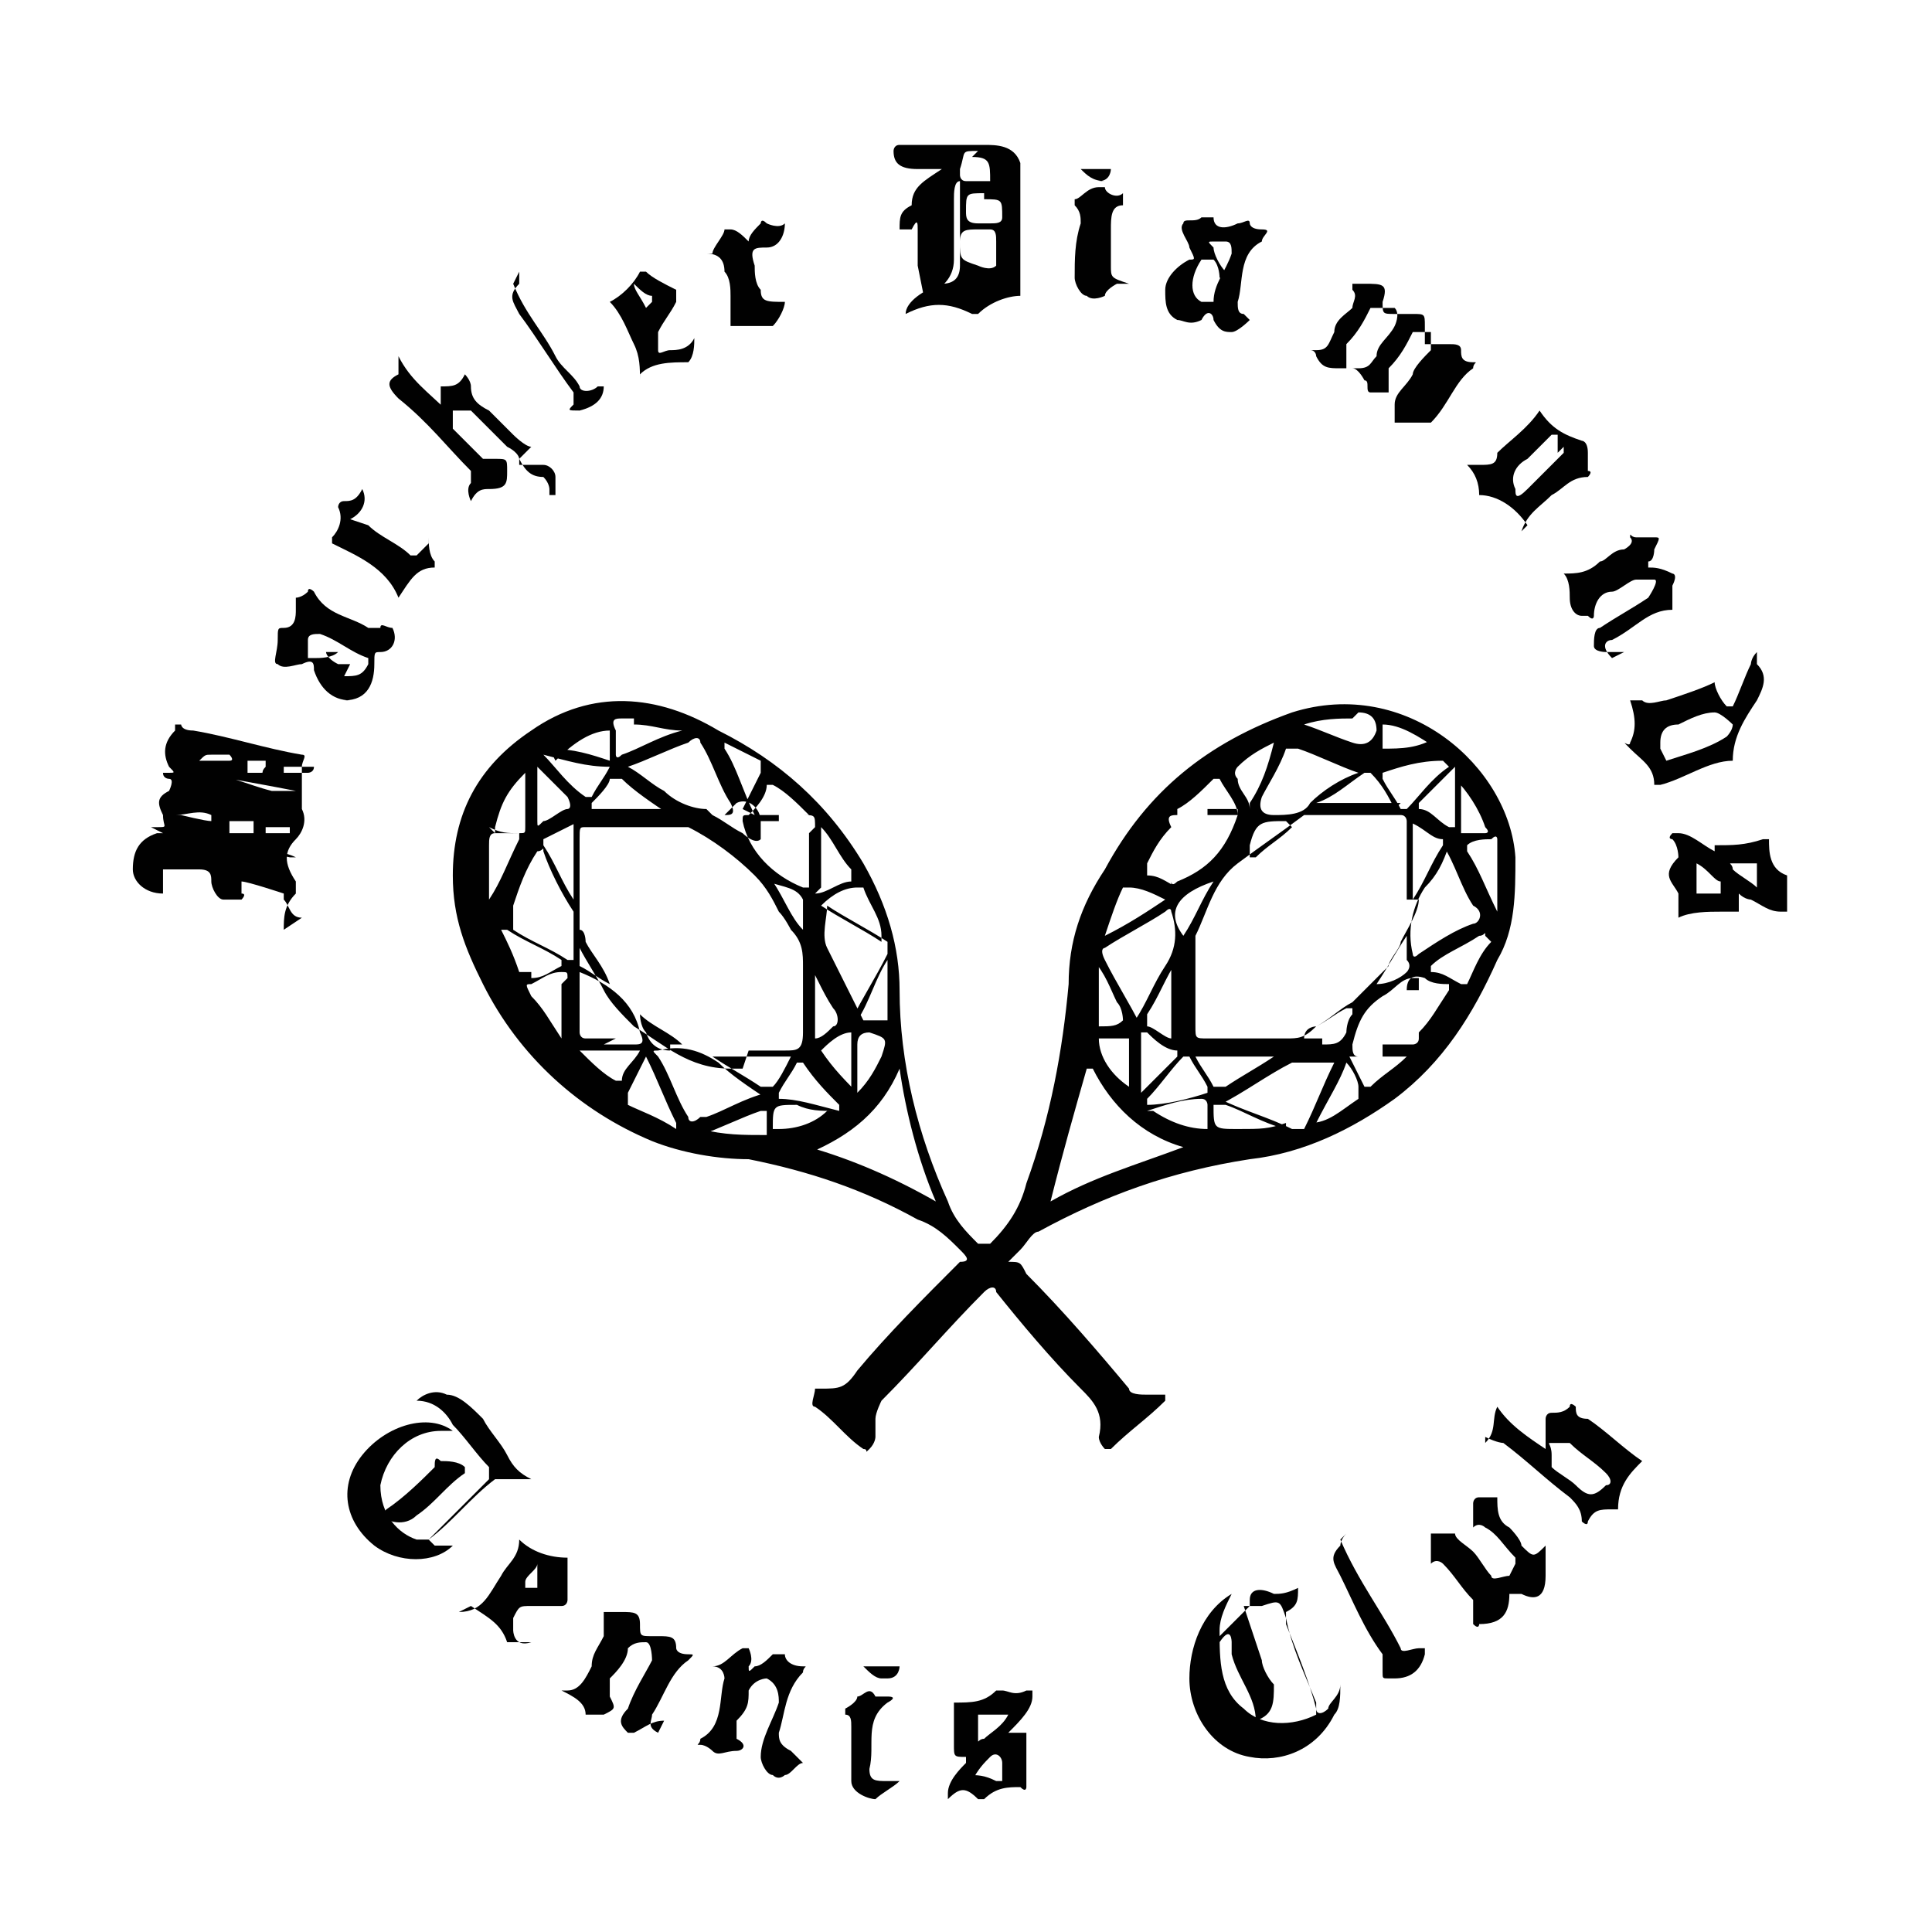 <svg viewBox="0 0 32 32" version="1.1" xmlns="http://www.w3.org/2000/svg" data-sanitized-data-name="Layer 1" data-name="Layer 1" id="Layer_1">
  <defs>
    <style>
      .cls-1 {
        fill: #010101;
        stroke-width: 0px;
      }
    </style>
  </defs>
  <path d="M16.7,20.9c.2,0,.2,0,.3.2.6.6,1.2,1.3,1.7,1.9,0,.1.2.1.3.1.1,0,.2,0,.3,0,0,0,0,0,0,.1-.3.3-.6.5-.9.8,0,0,0,0-.1,0,0,0-.1-.1-.1-.2.1-.4-.1-.6-.3-.8-.5-.5-1-1.1-1.4-1.6,0-.1-.1-.1-.2,0-.6.6-1.1,1.2-1.7,1.8,0,0-.1.2-.1.3,0,0,0,.2,0,.3,0,0,0,.1-.1.2s0,0-.1,0c-.3-.2-.5-.5-.8-.7-.1,0,0-.2,0-.3,0,0,0,0,.1,0,.3,0,.4,0,.6-.3.5-.6,1.1-1.2,1.7-1.8,0,0,0,0,0,0,.2,0,.1-.1,0-.2-.2-.2-.4-.4-.7-.5-.9-.5-1.8-.8-2.8-1-.5,0-1.1-.1-1.6-.3-1.2-.5-2.2-1.4-2.8-2.6-.3-.6-.5-1.1-.5-1.8,0-1,.4-1.8,1.3-2.4,1-.7,2.1-.6,3.1,0,1,.5,1.8,1.2,2.4,2.2.4.7.6,1.4.6,2.1,0,1.2.3,2.4.8,3.5.1.3.3.5.5.7,0,0,.1,0,.2,0,.3-.3.5-.6.6-1,.4-1.1.6-2.2.7-3.3,0-.7.2-1.3.6-1.9.7-1.3,1.7-2.1,3.1-2.6,1.9-.6,3.6.9,3.7,2.4,0,.6,0,1.2-.3,1.7-.4.9-.9,1.7-1.7,2.3-.7.5-1.5.9-2.4,1-1.3.2-2.4.6-3.5,1.2-.1,0-.2.2-.3.3,0,0-.1.1-.2.2ZM12.4,17.4h0c0,0,.2,0,.3,0,0,0,.2,0,.3,0,.2,0,.3,0,.3-.3,0-.4,0-.7,0-1.1,0-.2,0-.4-.2-.6,0,0-.1-.2-.2-.3-.1-.2-.2-.4-.4-.6-.3-.3-.7-.6-1.1-.8,0,0-.1,0-.2,0-.5,0-1,0-1.5,0-.1,0-.1,0-.1.2,0,.5,0,.9,0,1.4,0,.1,0,.2,0,.4.1.2.3.5.4.7.1.2.3.4.5.6.5.3.9.7,1.6.7,0,0,.1,0,.2,0ZM23.3,14.9c0-.5,0-.9,0-1.3,0,0,0-.1-.1-.1-.5,0-1,0-1.5,0,0,0-.1,0-.1,0-.4.3-.7.5-1.1.8-.4.3-.5.8-.7,1.2,0,0,0,.1,0,.2,0,.4,0,.9,0,1.3,0,.2,0,.2.2.2.4,0,.8,0,1.3,0,.2,0,.3,0,.5-.2.2-.1.4-.3.6-.4.2-.2.4-.4.6-.6,0-.1.2-.3.2-.4.1-.2.3-.5.3-.7ZM18,17.7c-.2.7-.4,1.4-.6,2.2.7-.4,1.4-.6,2.2-.9-.7-.2-1.2-.7-1.5-1.3ZM13.4,19c.7.2,1.4.5,2.1.9-.3-.7-.5-1.5-.6-2.2-.3.7-.8,1.1-1.5,1.4ZM20.2,18.2c.4.2.8.3,1.2.5,0,0,.2,0,.2,0,.2-.4.3-.7.5-1.1,0,0,0,0,0,0-.2,0-.4,0-.7,0-.4.2-.8.5-1.2.7ZM12.7,18.2c-.3-.2-.6-.4-.8-.6-.3-.2-.6-.3-1-.2-.1,0-.1,0,0,.1.2.3.3.7.5,1,0,.1.1.1.2,0,0,0,0,0,.1,0,.3-.1.6-.3,1-.4ZM21.1,13.5c.2,0,.5,0,.6-.2.2-.2.5-.4.8-.5,0,0,0,0,0,0,0,0,0,0,0,0-.3-.1-.7-.3-1-.4,0,0-.1,0-.2,0-.1.3-.3.6-.4.8q-.1.3.2.3ZM18.8,16.9c.2-.3.3-.6.5-.9.2-.3.2-.6.1-.9,0,0,0,0,0,0,0,0,0-.1-.1,0-.3.2-.7.4-1,.6,0,0-.1,0,0,.2.2.4.4.7.6,1.1ZM11.8,13.5c0,0,.1,0,.2,0,.1,0,.2,0,.1-.2-.2-.3-.3-.7-.5-1,0-.1-.1-.1-.2,0-.3.1-.7.3-1,.4,0,0,0,0,0,0,0,0,0,0,0,0,.2.1.4.3.6.4.2.2.5.3.7.3ZM14.1,16.9c.2-.4.4-.7.6-1.1,0,0,0-.2,0-.2-.3-.2-.7-.4-1-.6,0,0,0,0,0,0,0,.2-.1.5,0,.7.2.4.4.8.6,1.2ZM9.5,15.4c0-.1,0-.2,0-.3-.2-.3-.4-.7-.5-1,0-.1,0,0-.1,0-.2.3-.3.6-.4.9,0,.2,0,.3,0,.4.3.2.6.3.9.5,0,0,.1,0,.1,0,0-.1,0-.3,0-.4ZM24,14c-.1.3-.2.5-.4.7-.2.3-.3.7-.2,1.1,0,0,0,.1.1,0,.3-.2.6-.4.9-.5.1,0,.2-.2,0-.3-.2-.3-.3-.7-.5-1ZM13.5,13.7c0-.2,0-.2-.2-.2-.3,0-.6,0-.9,0-.1,0-.1,0-.1.1.1.5.5.9,1,1.1,0,0,.1,0,.1,0,0-.3,0-.6,0-.9ZM20,13.5h0c-.2,0-.3,0-.5,0-.1,0-.2,0-.1.2,0,.3,0,.6,0,.9,0,0,0,.1.1,0,.5-.2.8-.5,1-1.1,0,0,0-.1,0-.1-.2,0-.3,0-.5,0ZM22.9,17.3h0c.2,0,.3,0,.5,0,0,0,.1,0,.1-.1,0-.3,0-.7,0-1,0,0,0,0-.1,0-.2,0-.3.2-.5.3-.3.2-.4.4-.5.8,0,.1,0,.2.1.2.1,0,.3,0,.4,0ZM10,17.3h0c.2,0,.3,0,.5,0,.1,0,.2,0,.1-.2-.1-.5-.5-.8-1-1,0,0,0,0,0,0,0,.3,0,.7,0,1,0,0,0,.1.1.1.2,0,.3,0,.5,0ZM24.8,14.4c0-.2,0-.3,0-.5,0,0,0-.1-.1,0-.1,0-.3,0-.4.1,0,0,0,0,0,.1.2.3.3.6.5,1,0,0,0,0,0,0,0,0,0,0,0,0,0-.2,0-.4,0-.6ZM10.5,11.9h-.2c-.1,0-.2,0-.1.2,0,.1,0,.3,0,.4,0,0,0,.1.1,0,.3-.1.6-.3,1-.4,0,0,0,0,0,0,0,0,0,0,0,0-.3,0-.5-.1-.8-.1ZM8.2,13.8c-.1,0-.1.1-.1.2,0,.3,0,.6,0,.9,0,0,0,0,0,0,0,0,0,0,0,0,.2-.3.3-.6.5-1,0,0,0,0,0-.1-.2,0-.3,0-.5-.1ZM22.4,11.9c-.2,0-.5,0-.8.1,0,0,0,0,0,0,0,0,0,0,0,0,.3.1.5.2.8.3q.3.1.4-.2s0,0,0,0q0-.3-.3-.3ZM23.1,13.4c-.1-.2-.2-.4-.4-.6,0,0-.1,0-.1,0-.3.2-.5.4-.8.5,0,0,0,0,0,0,0,0,0,0,.1,0,.4,0,.8,0,1.3,0ZM11.1,13.5s0,0,0,0,0,0,0,0c-.3-.2-.6-.4-.8-.6,0,0-.1,0-.2,0,0,.1-.2.3-.3.4,0,0,0,.1,0,.1.4,0,.8,0,1.2,0ZM9.6,13.6c-.2.1-.4.2-.6.3,0,0,0,0,0,.1.2.3.3.6.5.9,0,0,0,0,0,0,0,0,0,0,0,0,0-.4,0-.9,0-1.3ZM23.4,13.6v1.3s0,0,0,0,0,0,0,0c.2-.3.3-.6.5-.9,0,0,0-.1,0-.1-.2,0-.3-.2-.6-.3ZM13.1,17.5c-.2,0-.3,0-.5,0-.3,0-.5,0-.8,0,0,0,0,0,0,0,0,0,0,0,0,0,.3.2.5.3.8.5,0,0,.1,0,.2,0,.1-.1.2-.3.3-.5ZM19.8,17.5c.1.2.2.3.3.5,0,0,.1,0,.2,0,.3-.2.5-.3.8-.5,0,0,0,0,0,0,0,0,0,0,0,0-.2,0-.5,0-.7,0-.2,0-.3,0-.5,0ZM13.5,15.9s0,0,0,0v1.3c0,0,0,0,0,0,.1,0,.2-.1.3-.2.1,0,.1-.2,0-.3-.2-.3-.3-.6-.5-.9ZM12.9,13.5h0c.2,0,.3,0,.5,0s0,0,0,0c0,0,0,0,0,0-.2-.2-.4-.4-.6-.5,0,0-.1,0-.1,0,0,.2-.2.4-.3.5,0,0,0,.1,0,.1.2,0,.3,0,.5,0ZM20,13.5h0c.2,0,.3,0,.5,0s.1,0,0,0c0-.2-.2-.4-.3-.6,0,0,0,0-.1,0-.2.2-.4.4-.6.5,0,0,0,0,0,.1,0,0,0,0,0,0,.2,0,.3,0,.4,0ZM19,18.3c.3,0,.7-.1,1-.2,0,0,0,0,0-.1-.1-.2-.2-.3-.3-.5,0,0,0,0-.1,0-.2.2-.4.5-.6.7,0,0,0,0,0,0,0,0,0,0,0,0ZM23.9,12.6s0,0,0,0c-.4,0-.7.1-1,.2,0,0,0,0,0,.1.1.2.2.3.3.5,0,0,0,0,.1,0,.2-.2.4-.5.7-.7ZM18.8,18.2s0,0,0,0c.2-.2.5-.5.7-.7,0,0,0,0,0-.1-.2,0-.4-.2-.5-.3,0,0,0,0-.1,0,0,.4,0,.7,0,1.1ZM9,12.5s0,0,0,0c.2.2.4.5.7.7,0,0,0,0,.1,0,.1-.2.2-.3.3-.5,0,0,0,0,0,0-.4,0-.7-.1-1.1-.2ZM14.1,18.2s0,0,0,0c0-.4,0-.7,0-1.1,0,0,0,0,0,0-.2,0-.4.2-.5.3,0,0,0,0,0,0,.2.3.4.5.7.8ZM8.9,12.7c0,0,0,0,0,0,0,.3,0,.6,0,.9,0,.1,0,.1.1,0,.1,0,.3-.2.4-.2,0,0,.1,0,0-.2-.2-.2-.4-.4-.6-.6,0,0,0,0,0,0ZM13.9,18.3s0,0,0,0c0,0,0,0,0,0-.2-.2-.4-.4-.6-.7,0,0,0,0-.1,0-.1.2-.2.3-.3.5,0,0,0,.1,0,.1.3,0,.6.1,1,.2ZM9.4,16.2c0-.1,0-.1-.1-.1-.2,0-.3.1-.5.2-.1,0-.1,0,0,.2.2.2.3.4.5.7,0,0,0,0,0,0,0,0,0,0,0,0,0-.3,0-.6,0-.9ZM24.1,12.9h0s0,0,0-.1,0-.1,0-.1c0,0,0,0,0,0-.2.2-.4.4-.6.6,0,0,0,.1,0,.1.2,0,.3.2.5.3,0,0,.1,0,.1,0,0-.3,0-.5,0-.8ZM23.5,16.4c0,.2,0,.5,0,.7,0,0,0,0,0,0,0,0,0,0,0,0,.2-.2.3-.4.5-.7,0,0,0,0,0-.1-.1,0-.3,0-.4-.1q-.3-.1-.3.2ZM19.4,14.7c0-.3,0-.6,0-.9,0,0,0,0,0-.1,0,0,0,0,0,0-.2.2-.3.4-.4.6,0,.1,0,.1,0,.2.2,0,.3.1.5.2.1,0,.2,0,.1,0ZM13.5,14.8c.2,0,.4-.2.6-.2,0,0,0,0,0-.2-.2-.2-.3-.5-.5-.7,0,0,0,0,0,0,0,0,0,0,0,0,0,.3,0,.7,0,1ZM19.5,15.9s0,0,0,0c-.2.3-.3.6-.5.9,0,0,0,.1,0,.2.1,0,.3.2.4.2,0,0,0,0,0,0v-1.3ZM10.1,17.4h0c-.2,0-.3,0-.5,0,0,0,0,0,0,0,0,0,0,0,0,0,.2.2.4.4.6.5,0,0,.1,0,.1,0,0-.2.2-.3.3-.5,0,0,0-.1,0,0-.1,0-.3,0-.4,0ZM12.3,13.4c.1-.2.2-.4.3-.6,0-.1,0-.2,0-.2-.2-.1-.4-.2-.6-.3,0,0,0,0,0,0,0,0,0,0,0,.1.2.3.3.7.5,1.1ZM22.3,17.4c.1.2.2.4.3.6,0,0,0,0,.1,0,.2-.2.4-.3.6-.5,0,0,0,0,0,0,0,0,0,0,0,0h-1ZM20.7,13.3s0,0,0,0c.2-.3.3-.6.4-1,0,0,0,0,0,0,0,0,0,0,0,0-.2.1-.4.2-.6.4,0,0-.1.1,0,.2,0,.2.2.3.2.5,0,0,0,0,0,0ZM8.8,16.2c.2,0,.3-.1.5-.2,0,0,0,0,0-.1-.3-.2-.6-.3-.9-.5,0,0,0,0-.1,0,0,0,0,0,0,0,.1.2.2.4.3.7,0,0,0,0,.2,0ZM24.6,15.5c0-.1,0,0-.1,0-.3.2-.6.3-.8.5,0,0,0,.1,0,.1.2,0,.3.1.5.2,0,0,.1,0,.1,0,.1-.2.2-.5.4-.7ZM19.3,14.9c-.2-.1-.4-.2-.6-.2,0,0-.1,0-.1,0-.1.2-.2.5-.3.8.4-.2.7-.4,1-.6ZM14.6,15.5s0,0,0,0c0-.3-.2-.5-.3-.8,0,0,0,0-.1,0-.2,0-.4.1-.6.3.3.2.7.4,1,.6ZM21.7,18.6c.3,0,.5-.2.8-.4,0,0,0-.1,0-.2,0-.1-.1-.3-.2-.4,0,0,0-.1,0,0,0,0,0,0,0,0-.1.3-.3.6-.5,1ZM11.2,18.6c-.2-.4-.3-.7-.5-1.1-.1.2-.2.4-.3.6,0,0,0,.1,0,.2.2.1.5.2.8.4ZM24.2,12.8c0,.4,0,.7,0,1,0,0,0,0,0,0,.1,0,.3,0,.4,0,0,0,.1,0,0-.1-.1-.3-.3-.6-.5-.8ZM23.8,12.4c-.3-.2-.6-.4-.9-.4,0,0,0,0,0,0,0,.1,0,.3,0,.4,0,0,0,.1,0,0,.3,0,.6,0,.9-.2ZM9.1,12.4c.4,0,.7.1,1,.2,0,0,0,0,0,0,0-.2,0-.3,0-.5,0,0,0,0,0,0-.3,0-.6.2-.9.5ZM8.7,12.8c-.3.3-.4.5-.5.9,0,0,0,0,0,.1.1,0,.3,0,.4,0,.1,0,.1,0,.1-.1,0-.3,0-.6,0-.9ZM14.7,15.9c-.2.3-.3.7-.5,1,0,0,0,0,0,0,.1,0,.2,0,.4,0,0,0,0,0,.1,0,0-.4,0-.7,0-1.1ZM18.2,15.9c0,.4,0,.7,0,1.1,0,0,0,0,0,0,.2,0,.3,0,.4-.1,0,0,0-.2-.1-.3,0,0,0,0,0,0-.1-.2-.2-.5-.4-.7ZM21.3,18.7c-.4-.1-.7-.3-1-.4-.1,0-.2,0-.2,0,0,.4,0,.4.4.4s.5,0,.8-.1ZM11.6,18.7c.4.1.7.1,1.1.1,0,0,0,0,0,0,0-.1,0-.3,0-.4,0,0,0,0-.1,0-.3.1-.7.3-1,.4ZM18.7,18.1c0-.3,0-.6,0-.9,0,0,0,0,0,0-.1,0-.3,0-.4,0,0,0-.1,0-.1,0,0,.3.2.6.5.8ZM14.2,18.1c.2-.2.3-.4.4-.6.1-.3.1-.3-.2-.4q-.2,0-.2.2s0,0,0,0c0,.2,0,.5,0,.8ZM13.8,18.4s0,0,0,0c-.2,0-.4,0-.6-.1-.4,0-.4,0-.4.4,0,0,0,0,0,0,0,0,0,0,.1,0,.3,0,.6-.1.8-.3ZM19.1,18.4c.3.2.6.3.9.3,0,0,0,0,0,0,0-.1,0-.2,0-.4,0,0,0-.1-.1-.1-.3,0-.6.1-.9.2ZM21.3,13.6c0,0,0,0,0,0-.4,0-.5,0-.6.4,0,0,0,0,0,.1,0,0,0,0,0,.1,0,0,0,0,.1,0,.2-.2.4-.3.6-.5,0,0,0,0,0,0ZM12,13.5c0,0-.1,0-.2,0,0,0,0,0,0,0,0,0,0,0,0,0,.2.1.3.2.5.3,0,0,.2.2.3.1,0,0,0-.2,0-.3,0-.2-.2-.4-.4-.3ZM10.1,16.3c-.1-.3-.3-.5-.4-.7,0,0,0-.2-.1-.2,0,0,0,.1,0,.2,0,0,0,.2,0,.2,0,0,0,.1,0,.2.2.1.3.2.5.3ZM11.1,17.3s.1,0,.2,0c0,0,0,0,0,0,0,0,0,0,0,0-.2-.2-.5-.3-.7-.5,0,0,0,0,0,0,0,0,0,0,0,0,0,0,0,.2.1.3q.1.3.4.3ZM19.6,15.5c.2-.3.3-.6.5-.9-.6.2-.8.5-.5.9ZM22.8,16.3c.2,0,.4-.1.5-.2,0,0,.1-.1,0-.2,0-.1,0-.2,0-.4,0,0,0,0,0,0,0,0,0,0,0,0-.2.3-.3.5-.5.8ZM21.9,17.3c.2,0,.3,0,.4-.2,0,0,0-.2.1-.3,0,0,0,0,0-.1,0,0,0,0-.1,0-.2.1-.3.2-.5.3,0,0-.2,0-.2.2,0,0,.2,0,.3,0ZM12.8,14.6c.2.3.3.6.5.8,0,0,0,0,0,0,0-.1,0-.4,0-.5-.1-.2-.3-.2-.6-.3Z" class="cls-1"></path>
  <path d="M5,15.2c-.2,0-.2-.2-.3-.3,0,0,0,0,0-.1,0,0-.6-.2-.7-.2,0,0,0,.1,0,.2.1,0,0,.1,0,.1,0,0-.2,0-.3,0-.1,0-.2-.2-.2-.3,0-.1,0-.2-.2-.2,0,0-.2,0-.3,0-.1,0-.2,0-.3,0,0,0,0,.2,0,.3,0,0,0,0,0,.1-.3,0-.5-.2-.5-.4,0-.3.1-.5.4-.6,0,0,.1,0,.1,0,0,0,0,0-.2-.1,0,0,0,0,0,0,0,0,0,0,0,0,0,0,0,0,.1,0,.2,0,.1,0,.1-.2,0,0,0,0,0,0-.1-.2-.1-.3.1-.4,0,0,0,0,0,0,0,0,.1-.2,0-.2,0,0-.1,0-.1-.1,0,0,0,0,.1,0,.1,0,.1,0,0-.1-.1-.2-.1-.4.1-.6,0,0,0,0,0,0,0,0,0-.1,0-.1,0,0,.1,0,.1,0,0,0,0,.1.2.1.6.1,1.2.3,1.8.4.1,0,0,.1,0,.2,0,.2,0,.5,0,.7.1.2,0,.4-.1.5-.2.2-.2.4,0,.7,0,.1,0,.2,0,.2-.2.2-.2.4-.2.6ZM4.7,14.2c0,0,.1,0,.1,0,0,0,0,0,0,0-.5-.1-1-.2-1.5-.3,0,0-.1,0-.1,0,0,0,0,0,.1,0l1,.2c.2,0,.4,0,.6.1ZM3.4,12.8c0,0,0,0-.1,0,0,0,0,0,0,0,0,0,0,0,0,0,.4,0,.8.2,1.2.3.1,0,.2,0,.3,0,0,0,0,0,.1,0,0,0,0,0,0,0-.5-.1-1.1-.2-1.6-.3ZM5.2,12.8c0,0,0-.1,0-.1-.1,0-.3,0-.4,0,0,0-.1,0-.1,0,0,0,0,.1,0,.1.1,0,.3,0,.4,0,0,0,.1,0,.1-.1ZM3.7,12.6c0,0,0,0,.1,0s0-.1,0-.1c-.1,0-.2,0-.3,0-.1,0-.1,0-.2.1,0,0,0,0,0,0,.1,0,.3,0,.4,0ZM4.8,13.9s0,0,0,0c0,0,0-.2,0-.2-.1,0-.2,0-.3,0,0,0-.1,0-.1,0,0,0,0,.1,0,.1.1,0,.3,0,.4,0ZM4.3,12.8c.1,0,0,0,.1-.1,0,0,0-.1,0-.1-.1,0-.2,0-.3,0,0,0,0,0,0,0,0,0,0,.2,0,.2.1,0,.2,0,.3,0ZM3,13.5c0,0,.4.1.5.1,0,0,0,0,0,0,0,0,0-.1,0-.1-.2-.1-.4,0-.6,0ZM4.1,13.8c0,0,.1,0,.1,0,0,0,0-.1,0-.2,0,0-.2,0-.3,0,0,0-.1,0-.1,0,0,0,0,.1,0,.2,0,0,.2,0,.3,0Z" class="cls-1"></path>
  <path d="M15.2,4.4v-.6c0-.1,0-.2-.1,0-.1,0-.1,0-.2,0,0-.2,0-.3.2-.4,0,0,0,0,0,0,0-.3.2-.4.5-.6-.2,0-.3,0-.4,0-.3,0-.4-.1-.4-.3,0,0,0-.1.1-.1.5,0,.9,0,1.4,0,.2,0,.5,0,.6.3,0,0,0,.1,0,.2,0,.6,0,1.3,0,1.9s0,0,0,.1c-.2,0-.5.1-.7.3,0,0,0,0-.1,0-.4-.2-.7-.2-1.1,0,0-.2.3-.4.6-.5q.3,0,.3-.3c0-.4,0-.8,0-1.2v-.2c-.1,0-.1.2-.1.3,0,.3,0,.7,0,1,0,.3-.2.5-.5.6ZM16.5,4.2c0,0,0-.1,0-.2,0-.1,0-.2-.1-.2,0,0-.1,0-.2,0-.2,0-.3,0-.3.2,0,.3,0,.3.3.4,0,0,.2.1.3,0,0,0,0-.2,0-.3ZM16.2,2.5c-.3,0-.2,0-.3.3,0,0,0,0,0,.1,0,0,0,.1.1.1.1,0,.3,0,.4,0,0,0,0,0,0,0,0-.3,0-.4-.3-.4ZM16.3,3.2c-.3,0-.3,0-.3.3,0,.1,0,.2.2.2,0,0,.2,0,.2,0,.1,0,.2,0,.2-.1,0-.3,0-.3-.3-.3Z" class="cls-1"></path>
  <path d="M20.6,26.6c.1.3.2.6.3.9,0,.1.1.3.2.4,0,.3,0,.5-.3.6,0-.4-.3-.7-.4-1.1,0,0,0-.1,0-.2,0,0,0-.3-.2,0,0,0,0,0,0,0,0,0,0,0,0-.1.2-.2.3-.3.5-.5,0,0,0,0,0-.1,0-.2.2-.2.4-.1.1,0,.2,0,.4-.1,0,.2,0,.3-.2.4,0,0,0,.1,0,.2.2.5.4,1,.5,1.4,0,.1.1.1.2,0,0-.1.2-.2.2-.4,0,.2,0,.4-.1.5-.3.6-.9.8-1.4.7-.6-.1-1-.7-1-1.3,0-.5.2-1.1.7-1.4-.1.2-.2.4-.2.6,0,.5,0,1,.4,1.3.3.3.8.3,1.2.1,0,0,0,0,0-.2-.2-.5-.4-.9-.5-1.4-.1-.3-.1-.3-.4-.2Z" class="cls-1"></path>
  <path d="M23.7,7c-.1,0-.2,0-.4,0,0,0-.2,0-.2,0,0-.1,0-.2,0-.3,0-.2.2-.3.3-.5,0-.1.2-.3.3-.4,0-.1,0-.2,0-.3,0,0-.1,0-.2,0s0,0-.1,0c-.1.2-.2.4-.4.6,0,.1,0,.2,0,.3,0,0,0,.1,0,.1,0,0,0,0,0,0,0,0-.2,0-.3,0-.1,0,0-.2-.1-.2,0,0-.1-.2-.2-.2,0,0,0,0,.1,0,.2,0,.2-.1.3-.2,0-.2.2-.3.3-.5,0,0,.1-.2,0-.3,0,0-.3,0-.4,0-.1.2-.2.4-.4.6,0,0,0,.1,0,.2,0,0,0,.1,0,.2,0,0,0,0-.1,0-.2,0-.3,0-.4-.2,0,0,0-.1-.1-.1,0,0,0,0,0,0,0,0,0,0,.1,0,.2,0,.2-.1.3-.3,0-.2.2-.3.3-.4,0-.1.1-.2,0-.3,0,0,0,0,0-.1,0,0,.2,0,.2,0,.3,0,.4,0,.3.3,0,.2,0,.2.2.2,0,0,.2,0,.3,0,.2,0,.2,0,.2.2,0,0,0,.2,0,.3,0,0,.2,0,.3,0,0,0,0,0,.1,0,.1,0,.2,0,.2.1,0,.1,0,.2.2.2.1,0,0,0,0,.1-.3.2-.4.6-.7.9,0,.1,0,.2,0,.3Z" class="cls-1"></path>
  <path d="M7.2,25.6h.3c-.3.3-.9.3-1.3,0-.5-.4-.6-1-.2-1.5.4-.5,1.1-.7,1.5-.4,0,0-.1,0-.2,0-.5,0-.9.4-1,.9,0,.5.3.8.6.9,0,0,.1,0,.2,0,.3-.3.7-.7,1-1,0,0,0-.1,0-.2-.2-.2-.4-.5-.6-.7-.1-.2-.3-.4-.6-.4.1-.1.3-.2.5-.1.2,0,.4.2.6.4.1.2.3.4.4.6.1.2.2.3.4.4-.1,0-.2,0-.4,0,0,0-.1,0-.2,0-.4.3-.7.7-1.1,1,0,0,0,0,0,0Z" class="cls-1"></path>
  <path d="M7.3,7c0-.2,0-.4,0-.6,0,0,0-.1,0,0,.2,0,.3,0,.4-.2,0,0,.1.1.1.2,0,.2.1.3.3.4.1.1.3.3.4.4,0,0,.2.2.3.2,0,0-.1.1-.2.2,0,0,0,0,0,.1,0,0,0,0,.1,0,0,0,.2,0,.3,0,.1,0,.2.1.2.2,0,.1,0,.2,0,.3,0,0,0,0-.1,0,0,0,0,0,0-.1,0,0,0-.1-.1-.2-.2,0-.3-.1-.4-.3,0,0,0-.1-.2-.2-.2-.2-.4-.4-.6-.6,0,0-.3,0-.3,0,0,0,0,.2,0,.3.2.2.3.3.5.5,0,0,.1,0,.2,0,.2,0,.2,0,.2.2,0,0,0,0,0,0,0,.2,0,.3-.3.3-.1,0-.2,0-.3.2,0,0-.1-.2,0-.3,0,0,0-.1,0-.2-.4-.4-.7-.8-1.2-1.2-.2-.2-.2-.3,0-.4,0,0,0-.2,0-.3.2.4.5.6.8.9Z" class="cls-1"></path>
  <path d="M27,11.6c0,0,.1,0,.2,0,.1.1.3,0,.4,0,.3-.1.6-.2.8-.3,0,0,0,0,0,0,0,.1.1.3.2.4,0,0,0,0,.1,0,.1-.2.2-.5.3-.7,0,0,0-.1.1-.2,0,0,0,.1,0,.2.2.2.1.4,0,.6-.2.3-.4.6-.4,1,0,0,0,0,0,0-.4,0-.8.3-1.2.4,0,0-.1,0-.1,0,0-.3-.2-.4-.4-.6s0,0,0-.1c.1-.2.1-.4,0-.7ZM27.6,12.6s0,0,0,0c.3-.1.7-.2,1-.4,0,0,.1-.1.1-.2,0,0-.2-.2-.3-.2-.2,0-.4.1-.6.2-.2,0-.3.1-.3.3,0,0,0,0,0,.1,0,0,0,0,0,0Z" class="cls-1"></path>
  <path d="M24.6,23.9c.2-.2.1-.4.2-.6.2.3.5.5.8.7,0-.2,0-.3,0-.5,0,0,0-.1.1-.1.1,0,.2,0,.3-.1,0-.1.1,0,.1,0,0,.1,0,.2.2.2.3.2.6.5.9.7-.2.2-.4.4-.4.8,0,0,0,0-.1,0-.2,0-.3,0-.4.2,0,.1-.1,0-.1,0,0-.2-.1-.3-.2-.4-.4-.3-.7-.6-1.1-.9,0,0-.1,0-.3-.1ZM25.7,24.1c0,0,0,.1,0,.2.1.1.3.2.4.3.2.2.3.2.5,0,.1,0,.1-.1,0-.2-.2-.2-.4-.3-.6-.5,0,0-.2,0-.3,0-.1,0,0,0,0,.2Z" class="cls-1"></path>
  <path d="M11,28.5c-.2,0-.3.1-.5.2,0,0,0,0-.1,0-.1-.1-.2-.2,0-.4.1-.3.3-.6.4-.8,0,0,0-.3-.1-.3-.1,0-.2,0-.3.1,0,.2-.2.4-.3.5,0,0,0,.2,0,.3.1.2.1.2-.1.3,0,0-.1,0-.2,0,0,0-.1,0-.1,0,0-.2-.2-.3-.4-.4,0,0,0,0,.1,0,.2,0,.3-.2.4-.4,0-.2.1-.3.2-.5,0-.1,0-.2,0-.3,0,0,0,0,0-.1,0,0,.2,0,.3,0,.2,0,.3,0,.3.2,0,.2,0,.2.2.2,0,0,.1,0,.1,0,.2,0,.3,0,.3.2,0,0,0,.1.2.1.1,0,.1,0,0,.1-.3.2-.4.6-.6.9,0,.1-.1.2.1.3Z" class="cls-1"></path>
  <path d="M13.3,29.2c-.1,0-.2.2-.3.2,0,0-.1.1-.2,0-.1,0-.2-.2-.2-.3,0-.3.2-.6.3-.9,0-.1,0-.3-.2-.4,0,0-.2,0-.3.2,0,.2,0,.3-.2.5,0,.1,0,.2,0,.3.2.1.1.2,0,.2-.2,0-.3.1-.4,0,0,0-.1-.1-.2-.1-.1,0,0,0,0-.1.4-.2.3-.7.4-1,0,0,0-.2-.2-.2.2,0,.3-.2.5-.3,0,0,0,0,.1,0,0,0,.1.2,0,.3,0,.1,0,.1.1,0,.1,0,.2-.1.3-.2,0,0,.1,0,.2,0,0,.1.1.2.3.2.1,0,0,0,0,.1-.3.3-.3.7-.4,1,0,.1,0,.2.2.3Z" class="cls-1"></path>
  <path d="M26.9,10.8c-.1,0-.2,0-.3,0,0,0-.2,0-.2-.1,0-.1,0-.3.1-.3.3-.2.5-.3.8-.5,0,0,.2-.3.1-.3,0,0-.2,0-.3,0-.1,0-.3.2-.4.2-.2,0-.3.2-.3.4,0,0,0,.1-.1,0,0,0,0,0-.1,0-.1,0-.2-.1-.2-.3,0-.1,0-.3-.1-.4,0,0,0,0,0,0,.2,0,.4,0,.6-.2.1,0,.2-.2.4-.2,0,0,.2-.1.1-.2,0-.1,0,0,.1,0,.1,0,.2,0,.3,0,.1,0,.1,0,0,.2,0,0,0,.2-.1.2,0,0,0,.1,0,.1.1,0,.2,0,.4.1,0,0,.1,0,0,.2,0,.1,0,.2,0,.3,0,0,0,.1,0,.1-.4,0-.6.3-1,.5-.1,0-.2.1,0,.3Z" class="cls-1"></path>
  <path d="M25.6,25.9c0,0,0,.2,0,.2,0,.4-.2.4-.4.3-.1,0-.2,0-.2,0,0,.3-.1.5-.5.5,0,0,0,0,0,0,0,0,0,.1-.1,0,0,0,0-.1,0-.2,0,0,0-.1,0-.2-.2-.2-.3-.4-.5-.6,0,0-.1-.1-.2,0-.1,0-.1,0,0,0,0,0,0-.1,0-.2,0,0,0-.2,0-.3.1,0,.3,0,.4,0,0,.1.2.2.3.3.1.1.2.3.3.4,0,.1.2,0,.3,0,0,0,0,0,.1-.2,0,0,0,0,0-.1-.2-.2-.3-.4-.5-.5,0,0-.1-.1-.2,0,0,0,0,0,0,0,0,0,0,0,0,0,0-.1,0-.3,0-.4,0,0,0-.1.1-.1.1,0,.2,0,.3,0,0,0,0,0,0,0,0,0,0,0,0,0,0,.2,0,.4.2.5,0,0,.2.2.2.3.2.2.2.2.4,0Z" class="cls-1"></path>
  <path d="M20.7,5.3c0,0-.2.2-.3.2-.1,0-.2,0-.3-.2,0-.1-.1-.2-.2,0-.2.1-.3,0-.4,0-.2-.1-.2-.3-.2-.5,0-.2.2-.4.4-.5.1,0,.1,0,0-.2,0-.1-.2-.3-.1-.4,0-.1.2,0,.3-.1.1,0,.2,0,.2,0,0,.2.2.2.4.1.1,0,.2-.1.2,0,0,0,0,.1.2.1.2,0,0,.1,0,.2-.4.2-.3.7-.4,1,0,.1,0,.2.1.2ZM19.9,4.3c-.2.3-.2.6,0,.7,0,0,.2,0,.2,0,0-.3.2-.5.3-.8,0-.1,0-.2-.1-.2,0,0-.1,0-.2,0-.1,0-.1,0,0,.1,0,.1.1.3.2.4,0,0,0,0,0,.1,0,0,0,0-.1,0,0,0,0-.2-.1-.3Z" class="cls-1"></path>
  <path d="M25.3,8.7c-.2-.3-.5-.5-.8-.5,0,0,0,0,0,0q0-.3-.2-.5s0,0,.2,0c.2,0,.3,0,.3-.2.2-.2.5-.4.7-.7,0,0,0,0,0,0,.2.3.4.4.7.5,0,0,.1,0,.1.2,0,.1,0,.2,0,.3.1,0,0,.1,0,.1-.3,0-.4.2-.6.3-.2.2-.4.3-.5.6ZM25.8,7.5c0,0,0-.1,0-.2s0,0,0-.1c0,0-.1,0-.1,0-.1.1-.3.3-.4.4-.2.1-.3.3-.2.5,0,.1,0,.2.2,0,.2-.2.4-.4.6-.6,0,0,0,0,0-.1Z" class="cls-1"></path>
  <path d="M5.8,11.6c-.3,0-.5-.2-.6-.5,0-.1,0-.2-.2-.1-.1,0-.3.1-.4,0-.1,0,0-.2,0-.4,0-.2,0-.2.1-.2.2,0,.2-.2.2-.3,0-.1,0-.2,0-.2,0,0,.1,0,.2-.1,0-.1.1,0,.1,0,.2.4.6.4.9.6,0,0,.2,0,.2,0,0-.1.1,0,.2,0,0,0,0,0,0,0,.1.2,0,.4-.2.4-.1,0-.1,0-.1.2,0,.3-.1.6-.5.6ZM5.7,11.2c.2,0,.3,0,.4-.2,0,0,0-.1,0-.1-.3-.1-.5-.3-.8-.4-.1,0-.2,0-.2.1,0,0,0,.1,0,.2,0,0,0,0,0,.1,0,0,0,0,.1,0,.1,0,.3,0,.4-.1,0,0,0,0,0,0,0,0,0,0,0,0,0,0,0,0,0,0,0,0-.2,0-.2,0,0,0,0,.1.2.2,0,0,.1,0,.2,0Z" class="cls-1"></path>
  <path d="M16.7,28.7s0,0,0,0c.1,0,.2,0,.3,0,0,0,0,.2,0,.3,0,.2,0,.4,0,.6,0,0,0,.1-.1,0-.2,0-.4,0-.6.2,0,0,0,0-.1,0-.2-.2-.3-.2-.5,0,0,0,0,0,0,0,0,0,0,0,0-.1,0-.2.2-.4.3-.5,0,0,0,0,0-.1-.2,0-.2,0-.2-.2,0-.2,0-.5,0-.7,0,0,0,0,0,0,.3,0,.5,0,.7-.2,0,0,0,0,.1,0,.1,0,.2.1.4,0,0,0,0,0,.1,0,0,0,0,0,0,.1,0,.2-.2.4-.4.6ZM16,29.4c.2,0,.3,0,.5.1,0,0,.1,0,.1,0s0-.2,0-.3c0-.1-.1-.2-.2-.1-.1.1-.2.2-.3.4ZM16.7,28.4c-.2,0-.3,0-.4,0,0,0-.1,0-.1,0,0,.1,0,.3,0,.4,0,.1,0,0,.1,0,.1-.1.3-.2.4-.4Z" class="cls-1"></path>
  <path d="M28.8,14.8c0,.1,0,.3,0,.3,0,0-.2,0-.3,0-.2,0-.5,0-.7.1,0-.1,0-.3,0-.4,0,0,0,0,0,0-.1-.2-.3-.3,0-.6,0,0,0-.2-.1-.3,0,0-.1,0,0-.1,0,0,0,0,.1,0,.2,0,.4.2.6.3,0,0,0,0,0-.1,0,0,0,0,0,0,.3,0,.5,0,.8-.1,0,0,.1,0,.1,0,0,.2,0,.5.3.6,0,0,0,0,0,.1,0,.1,0,.3,0,.4,0,0,0,0,0,.1,0,0,0,0-.1,0-.2,0-.3-.1-.5-.2,0,0-.1,0-.2-.1ZM28.1,14.2c0,.2,0,.4,0,.5,0,0,0,.1,0,.1.1,0,.2,0,.3,0,0,0,.1,0,.1,0,0,0,0-.2,0-.2-.1,0-.2-.2-.4-.3ZM29.1,14.8c0-.1,0-.3,0-.4,0,0,0-.1,0-.1-.1,0-.3,0-.4,0-.1,0,0,0,0,.1.1.1.3.2.4.3Z" class="cls-1"></path>
  <path d="M10.6,6.3s0,0,0,0c0-.2,0-.4-.1-.6-.1-.2-.2-.5-.4-.7,0,0,0,0,0,0,.2-.1.4-.3.5-.5,0,0,0,0,.1,0,.1.1.3.2.5.3,0,0,0,0,0,.2-.1.2-.2.3-.3.5,0,.1,0,.2,0,.3,0,.1.1,0,.2,0,.1,0,.3,0,.4-.2,0,0,0,0,0,0,0,0,0,0,0,0,0,.1,0,.3-.1.4,0,0,0,0,0,0-.3,0-.6,0-.8.2ZM10.5,4.7s0,0,0,0c0,.1.1.2.2.4,0,0,0,0,0,0,0,0,0,0,.1-.1,0,0,0,0,0-.1-.1,0-.2-.1-.3-.2Z" class="cls-1"></path>
  <path d="M7.6,26.7c.4,0,.5-.3.7-.6.1-.2.3-.3.3-.6.2.2.5.3.8.3,0,0,0,0,0,.1,0,.2,0,.4,0,.6,0,0,0,.1-.1.1-.2,0-.4,0-.5,0-.2,0-.2,0-.3.2,0,.1,0,.2,0,.2,0,0,0,.3.3.2,0,0,0,0,0,0s0,0,0,0c-.1,0-.3,0-.4,0,0,0,0,0,0,0-.1-.3-.3-.4-.6-.6ZM8.9,25.9s0,0,0,0c0,.1-.2.2-.2.3,0,0,0,0,0,.1,0,0,.2,0,.2,0,0-.1,0-.3,0-.4Z" class="cls-1"></path>
  <path d="M11.8,4.2c0-.1.2-.3.2-.4,0,0,0,0,.1,0,.1,0,.2.1.3.2,0-.1.1-.2.2-.3,0,0,0-.1.1,0,0,0,.2.1.3,0,0,0,0,0,0,0,0,.2-.1.4-.3.4-.2,0-.3,0-.2.3,0,.1,0,.3.1.4,0,.2.1.2.4.2,0,0,0,0,0,0,0,0,0,0,0,0,0,.1-.1.3-.2.4,0,0,0,0-.1,0-.2,0-.4,0-.6,0,0,0,0-.2,0-.2,0-.1,0-.2,0-.3,0-.1,0-.3-.1-.4q0-.3-.3-.3Z" class="cls-1"></path>
  <path d="M22.2,25.5c.3.7.7,1.2,1,1.8,0,.1.2,0,.3,0,0,0,0,0,.1,0,0,0,0,0,0,.1q-.1.4-.5.4s0,0-.1,0c-.1,0-.1,0-.1-.1,0-.1,0-.2,0-.3-.3-.4-.5-.9-.7-1.3-.1-.2-.2-.3,0-.5,0,0,0-.1.1-.2Z" class="cls-1"></path>
  <path d="M8.5,4.7c.2.5.5.8.7,1.2.1.2.3.3.4.5,0,.1.2.1.3,0,0,0,0,0,.1,0,0,0,0,0,0,0,0,0,0,0,0,0q0,.3-.4.4s0,0,0,0c-.2,0-.2,0-.1-.1,0,0,0-.1,0-.2-.3-.4-.6-.9-.9-1.3-.1-.2-.2-.3,0-.5,0,0,0,0,0-.1,0,0,0,0,0-.1Z" class="cls-1"></path>
  <path d="M6.1,8.7c.2.2.5.3.7.5,0,0,0,0,.1,0,0,0,.1-.1.2-.2,0,0,0,0,0-.1,0,0,0,0,0,0,0,0,0,0,0,0,0,.1,0,.3.1.4,0,0,0,.1,0,.1-.3,0-.4.2-.6.5-.2-.5-.7-.7-1.1-.9,0,0,0,0,0-.1.1-.1.2-.3.1-.5,0,0,0-.1.1-.1.1,0,.2,0,.3-.2,0-.1,0,0,0,0,.1.2,0,.4-.2.5,0,0,0,0,0,0Z" class="cls-1"></path>
  <path d="M18.5,4.7c0,0-.2.1-.2.2,0,0-.2.1-.3,0-.1,0-.2-.2-.2-.3,0-.3,0-.6.1-.9,0-.1,0-.2-.1-.3,0,0,0,0,0-.1.1,0,.2-.2.4-.2,0,0,0,0,.1,0,0,.1.2.2.3.1,0,0,0,.2,0,.2-.2,0-.2.2-.2.4,0,.2,0,.4,0,.6,0,.2,0,.2.3.3Z" class="cls-1"></path>
  <path d="M14.9,29.5c-.1.1-.3.2-.4.3-.1,0-.4-.1-.4-.3,0-.2,0-.4,0-.6,0-.1,0-.2,0-.3,0-.1,0-.2-.1-.2,0,0,0,0,0-.1,0,0,.2-.1.2-.2.1,0,.2-.2.3,0,0,0,0,0,.2,0,.2,0,0,.1,0,.1-.4.3-.2.7-.3,1.1,0,.2.1.2.3.2Z" class="cls-1"></path>
  <path d="M6.4,25c.3-.2.6-.5.8-.7,0,0,0,0,0,0,0-.1,0-.2.1-.1.1,0,.3,0,.4.1,0,0,0,0,0,.1-.3.2-.5.5-.8.7-.2.2-.5.1-.6,0Z" class="cls-1"></path>
  <path d="M14.6,27.8c-.1,0-.2-.1-.3-.2,0,0,0,0,0,0,0,0,.1,0,.2,0,.1,0,.2,0,.3,0,0,0,0,0,0,0,0,0,.2,0,.1,0,0,0,0,.2-.2.2,0,0,0,0-.2,0Z" class="cls-1"></path>
  <path d="M18.3,3c-.2,0-.3-.1-.4-.2,0,0,0,0,0,0,0,0,.1,0,.2,0,0,0,.2,0,.2,0,0,0,0,0,0,0,0,0,.1,0,.1,0s0,.2-.2.2c0,0,0,0-.1,0Z" class="cls-1"></path>
</svg>